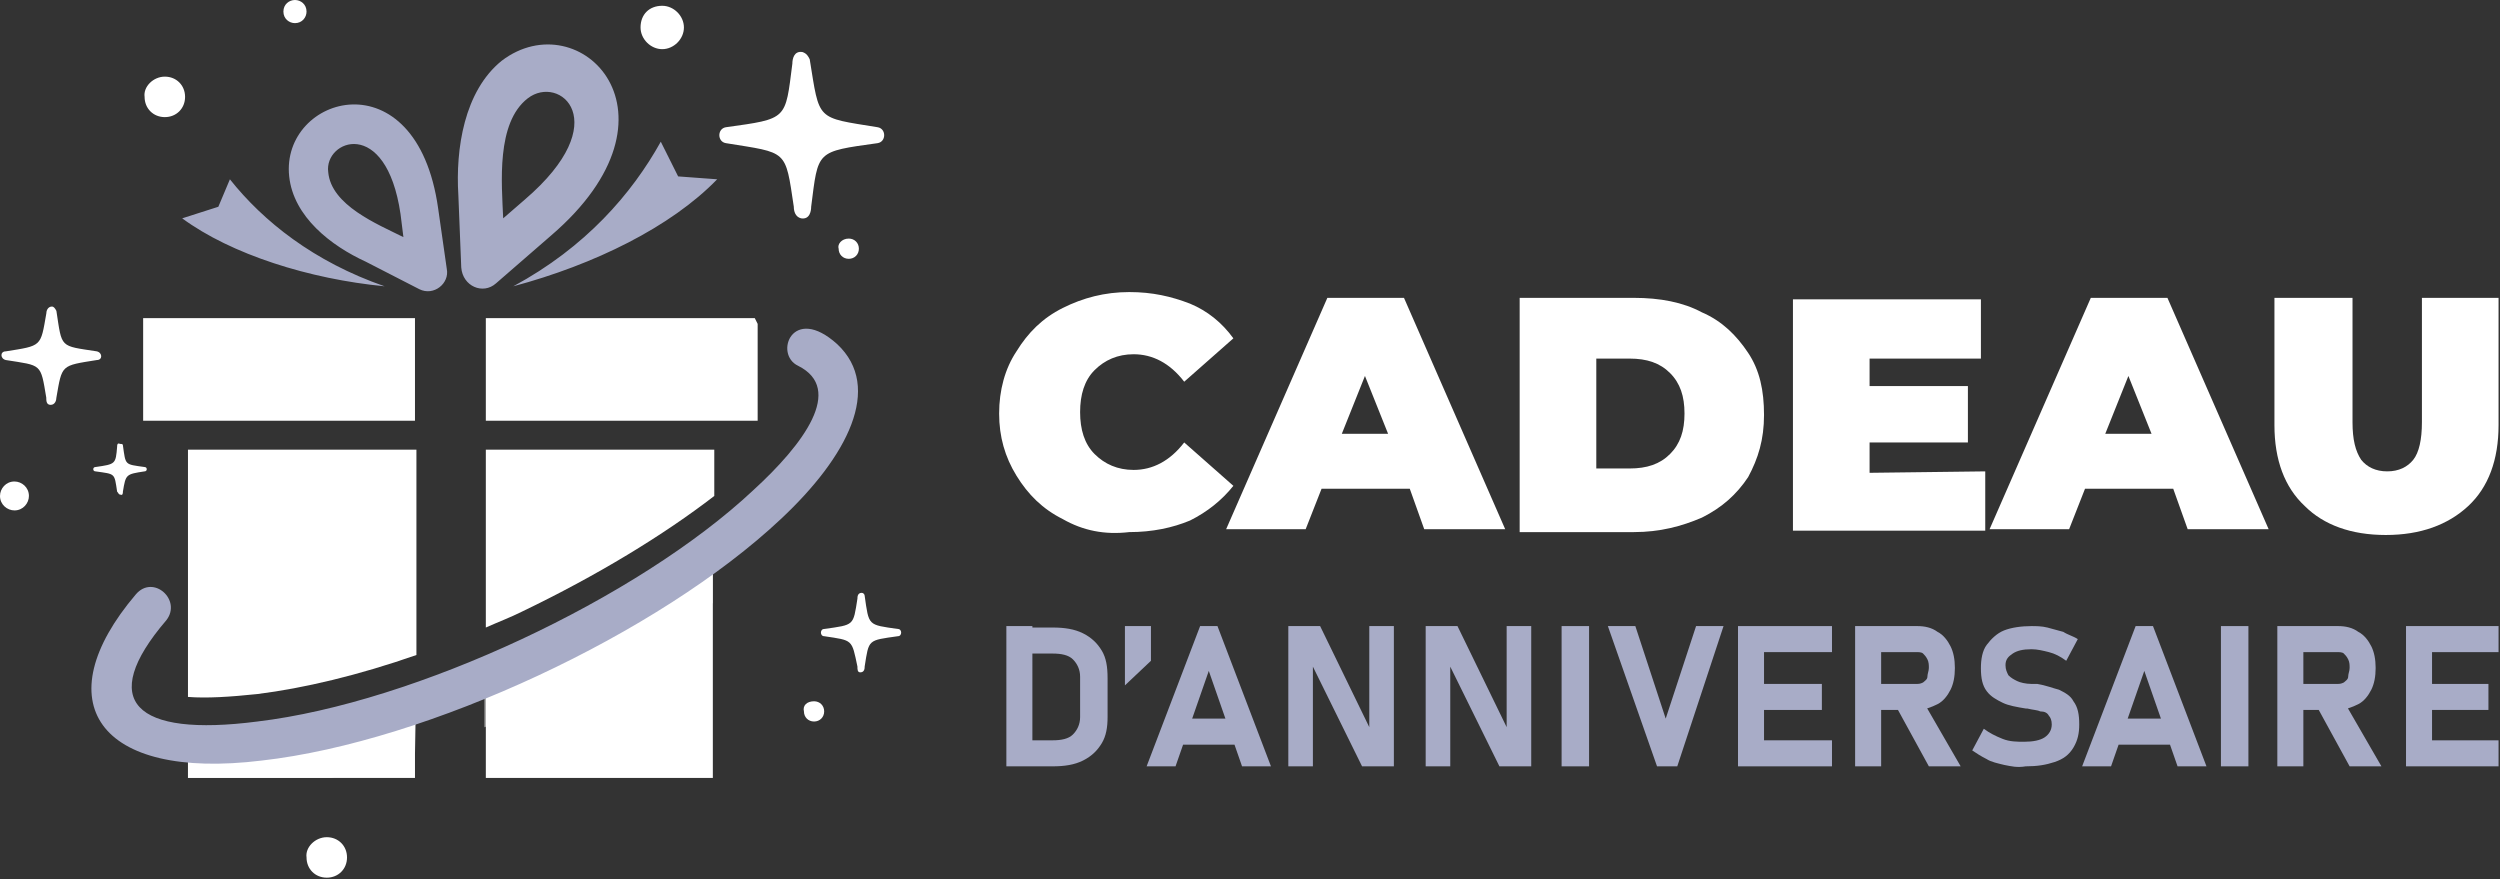 <?xml version="1.0" encoding="utf-8"?>
<!-- Generator: Adobe Illustrator 24.1.0, SVG Export Plug-In . SVG Version: 6.00 Build 0)  -->
<svg version="1.1" id="Layer_1" xmlns="http://www.w3.org/2000/svg" xmlns:xlink="http://www.w3.org/1999/xlink" x="0px" y="0px"
	 width="172.9px" height="60.8px" viewBox="0 0 172.9 60.8" style="enable-background:new 0 0 172.9 60.8;" xml:space="preserve">
<rect x="0" y="0" width="172.9" height="60.8" fill="#333333" stroke="none"/>
<style type="text/css">
	.st0{fill:#FFFFFF;}
	.st1{fill:#A8ACC7;}
	.st2{fill-rule:evenodd;clip-rule:evenodd;fill:#A8ACC7;}
	.st3{fill-rule:evenodd;clip-rule:evenodd;fill:#FFFFFF;}
	.st4{opacity:0.5;fill-rule:evenodd;clip-rule:evenodd;fill:#FFFFFF;enable-background:new    ;}
</style>
<g>
	<path class="st0" d="M73.5,35.9c-1.4-0.7-2.4-1.7-3.2-3s-1.2-2.7-1.2-4.3s0.4-3.1,1.2-4.3c0.8-1.3,1.8-2.3,3.2-3
		c1.4-0.7,2.9-1.1,4.6-1.1c1.6,0,2.9,0.3,4.2,0.8c1.2,0.5,2.2,1.3,3,2.4l-3.4,3c-1-1.3-2.2-1.9-3.5-1.9c-1.1,0-2,0.4-2.7,1.1
		s-1,1.7-1,2.9c0,1.2,0.3,2.2,1,2.9c0.7,0.7,1.6,1.1,2.7,1.1c1.3,0,2.5-0.6,3.5-1.9l3.4,3c-0.8,1-1.8,1.8-3,2.4
		c-1.2,0.5-2.6,0.8-4.2,0.8C76.4,37,74.9,36.7,73.5,35.9z"/>
	<path class="st0" d="M97.5,33.8h-6.1l-1.1,2.8h-5.5l7-16h5.3l7,16h-5.6L97.5,33.8z M96,30l-1.6-4l-1.6,4H96z"/>
	<path class="st0" d="M105.1,20.6h7.9c1.8,0,3.4,0.3,4.7,1c1.4,0.6,2.4,1.6,3.2,2.8c0.8,1.2,1.1,2.6,1.1,4.3s-0.4,3-1.1,4.3
		c-0.8,1.2-1.8,2.1-3.2,2.8c-1.4,0.6-2.9,1-4.7,1h-7.9V20.6z M112.7,32.4c1.2,0,2.1-0.3,2.8-1c0.7-0.7,1-1.6,1-2.8
		c0-1.2-0.3-2.1-1-2.8s-1.6-1-2.8-1h-2.3v7.6H112.7z"/>
	<path class="st0" d="M137.3,32.6v4.1H124v-16h13v4.1h-7.7v1.9h6.8v3.9h-6.8v2.1L137.3,32.6L137.3,32.6z"/>
	<path class="st0" d="M150.3,33.8h-6.1l-1.1,2.8h-5.5l7-16h5.3l7,16h-5.6L150.3,33.8z M148.8,30l-1.6-4l-1.6,4H148.8z"/>
	<path class="st0" d="M159.4,35c-1.4-1.3-2.1-3.2-2.1-5.6v-8.8h5.4v8.6c0,1.2,0.2,2,0.6,2.6c0.4,0.5,1,0.8,1.8,0.8s1.4-0.3,1.8-0.8
		c0.4-0.5,0.6-1.4,0.6-2.6v-8.6h5.3v8.8c0,2.4-0.7,4.3-2.1,5.6c-1.4,1.3-3.3,2-5.7,2S160.7,36.3,159.4,35z"/>
	<path class="st1" d="M69.6,43.3h1.8V53h-1.8V43.3z M70.5,51.2h2.3c0.6,0,1.1-0.1,1.4-0.4c0.3-0.3,0.5-0.7,0.5-1.2v-2.8
		c0-0.5-0.2-0.9-0.5-1.2s-0.8-0.4-1.4-0.4h-2.3v-1.8h2.3c0.8,0,1.5,0.1,2.1,0.4c0.6,0.3,1,0.7,1.3,1.2s0.4,1.1,0.4,1.9v2.7
		c0,0.7-0.1,1.3-0.4,1.8s-0.7,0.9-1.3,1.2c-0.6,0.3-1.3,0.4-2.1,0.4h-2.3V51.2z"/>
	<path class="st1" d="M77.8,43.3h1.8v2.4l-1.8,1.7V43.3z"/>
	<path class="st1" d="M83,43.3h1.2l3.7,9.7h-2l-2.3-6.6L81.3,53h-2L83,43.3z M81.1,49.7h5.1v1.8h-5.1V49.7z"/>
	<path class="st1" d="M89.1,43.3h2.2l3.6,7.4l-0.2,0.2v-7.6h1.7V53h-2.2l-3.6-7.3l0.2-0.2V53h-1.7V43.3z"/>
	<path class="st1" d="M98.6,43.3h2.2l3.6,7.4l-0.2,0.2v-7.6h1.7V53h-2.2l-3.6-7.3l0.2-0.2V53h-1.7V43.3z"/>
	<path class="st1" d="M109.9,53H108v-9.7h1.9V53z"/>
	<path class="st1" d="M111.2,43.3h1.9l2.1,6.4l2.1-6.4h1.9L116,53h-1.4L111.2,43.3z"/>
	<path class="st1" d="M120.2,43.3h1.8V53h-1.8V43.3z M120.9,43.3h5.8v1.8h-5.8V43.3z M120.9,47.3h5.1v1.8h-5.1V47.3z M120.9,51.2
		h5.8V53h-5.8V51.2z"/>
	<path class="st1" d="M128.3,43.3h1.8V53h-1.8V43.3z M129.1,47.3h3.4c0.2,0,0.3,0,0.5-0.1c0.1-0.1,0.3-0.2,0.3-0.4s0.1-0.4,0.1-0.6
		c0-0.2,0-0.4-0.1-0.6c-0.1-0.2-0.2-0.3-0.3-0.4s-0.3-0.1-0.5-0.1h-3.4v-1.8h3.5c0.5,0,1,0.1,1.4,0.4c0.4,0.2,0.7,0.6,0.9,1
		s0.3,0.9,0.3,1.5s-0.1,1.1-0.3,1.5s-0.5,0.8-0.9,1s-0.9,0.4-1.4,0.4h-3.5V47.3z M131.1,48.8l1.9-0.3l2.6,4.5h-2.2L131.1,48.8z"/>
	<path class="st1" d="M138.6,52.9c-0.4-0.1-0.9-0.2-1.2-0.4c-0.4-0.2-0.7-0.4-1-0.6l0.8-1.5c0.4,0.3,0.8,0.5,1.3,0.7s1,0.2,1.5,0.2
		c0.6,0,1.1-0.1,1.4-0.3c0.3-0.2,0.5-0.5,0.5-0.9l0,0c0-0.3-0.1-0.5-0.2-0.6c-0.1-0.2-0.3-0.3-0.6-0.3c-0.2-0.1-0.5-0.1-0.9-0.2l0,0
		l0,0h-0.1c-0.6-0.1-1.2-0.2-1.6-0.4c-0.4-0.2-0.8-0.4-1.1-0.8c-0.3-0.4-0.4-0.9-0.4-1.6l0,0c0-0.6,0.1-1.2,0.4-1.6
		c0.3-0.4,0.7-0.8,1.2-1s1.2-0.3,1.9-0.3c0.3,0,0.7,0,1.1,0.1c0.4,0.1,0.7,0.2,1.1,0.3c0.3,0.2,0.7,0.3,1,0.5l-0.8,1.5
		c-0.4-0.3-0.8-0.5-1.2-0.6s-0.8-0.2-1.2-0.2c-0.6,0-1,0.1-1.3,0.3s-0.5,0.4-0.5,0.8l0,0c0,0.3,0.1,0.5,0.2,0.7
		c0.2,0.2,0.4,0.3,0.6,0.4s0.6,0.2,1,0.2c0,0,0,0,0.1,0c0,0,0,0,0.1,0h0.1c0,0,0,0,0.1,0c0.6,0.1,1.1,0.3,1.5,0.4
		c0.4,0.2,0.8,0.4,1,0.8c0.3,0.4,0.4,0.9,0.4,1.6l0,0c0,0.6-0.1,1.1-0.4,1.6s-0.7,0.8-1.3,1s-1.2,0.3-2,0.3
		C139.5,53.1,139.1,53,138.6,52.9z"/>
	<path class="st1" d="M147.7,43.3h1.2l3.7,9.7h-2l-2.3-6.6L146,53h-2L147.7,43.3z M145.8,49.7h5.1v1.8h-5.1V49.7z"/>
	<path class="st1" d="M155.5,53h-1.9v-9.7h1.9V53z"/>
	<path class="st1" d="M157.5,43.3h1.8V53h-1.8V43.3z M158.2,47.3h3.4c0.2,0,0.3,0,0.5-0.1c0.1-0.1,0.3-0.2,0.3-0.4s0.1-0.4,0.1-0.6
		c0-0.2,0-0.4-0.1-0.6c-0.1-0.2-0.2-0.3-0.3-0.4s-0.3-0.1-0.5-0.1h-3.4v-1.8h3.5c0.5,0,1,0.1,1.4,0.4c0.4,0.2,0.7,0.6,0.9,1
		s0.3,0.9,0.3,1.5s-0.1,1.1-0.3,1.5s-0.5,0.8-0.9,1s-0.9,0.4-1.4,0.4h-3.5V47.3z M160.2,48.8l1.9-0.3l2.6,4.5h-2.2L160.2,48.8z"/>
	<path class="st1" d="M166.4,43.3h1.8V53h-1.8V43.3z M167,43.3h5.8v1.8H167V43.3z M167,47.3h5.1v1.8H167V47.3z M167,51.2h5.8V53H167
		V51.2z"/>
</g>
<g>
	<path class="st2" d="M27.7,14.8l0.2,1.6c-1.8-0.9-5-2.2-5.2-4.5C22.4,9.7,26.7,8,27.7,14.8L27.7,14.8z M34.8,15.1
		c-0.1-2.4-0.5-6.6,1.7-8.3s6.1,1.6-0.2,7L34.8,15.1z M31.7,13.5l0.2,5c0.1,1.3,1.5,1.9,2.4,1.1l3.8-3.3c9.8-8.4,2-16.2-3.4-12.1
		C32.1,6.3,31.5,10.3,31.7,13.5z M26.6,19.8c-4.9-1.7-8.4-4.5-10.7-7.4l-0.8,1.9l-2.5,0.8C16,17.6,21.4,19.3,26.6,19.8z M35.5,19.8
		c5-2.7,8.2-6.4,10.2-10l1.2,2.4l2.7,0.2C46.4,15.7,41.1,18.3,35.5,19.8z M20,12.2c0.3,2.8,2.9,4.8,5.3,5.9L29,20
		c1,0.5,2.1-0.4,1.9-1.4l-0.6-4.2C28.8,3.8,19.4,6.6,20,12.2z"/>
	<path class="st3" d="M49.3,37.8v16H33.6v-7.4c1.2-0.5,2.4-1,3.6-1.6l0,0l0,0C41.8,42.7,45.9,40.2,49.3,37.8L49.3,37.8z M33.6,31.1
		h15.8v3.2c-3.5,2.7-8.1,5.5-13.3,8l0,0l0,0c-0.8,0.4-1.6,0.7-2.5,1.1V31.1z M33.6,22h18.6l0.2,0.4v6.7H33.6V22z M9.9,22h18.8v7.1
		H9.9V22z M28.7,48.2v5.6H13v-2.9c1.5,0.1,3.2,0.1,5.1-0.1C21.2,50.4,24.8,49.5,28.7,48.2z M13,31.1h15.8v14.2
		c-4,1.4-7.8,2.3-11,2.7c-1.9,0.2-3.5,0.3-4.8,0.2C13,48.2,13,31.1,13,31.1z"/>
	<path class="st4" d="M28.7,52.1c-2,0.7-4,1.2-5.8,1.7H13v-1.7c1.3,0.1,2.9,0.1,4.8-0.2c3.2-0.4,6.9-1.3,11-2.7L28.7,52.1L28.7,52.1
		z M49.3,41.7c-3.4,2.5-7.6,4.9-12.2,7l0,0l0,0c-1.2,0.6-2.4,1.1-3.6,1.6v-3c0.8-0.3,1.6-0.7,2.5-1.1l0,0l0,0
		c5.2-2.4,9.8-5.2,13.3-8V41.7z"/>
	<path class="st1" d="M55.2,25.3c-1.7-0.8-0.4-4.3,2.7-1.5c3.2,3,0.7,7.8-3.9,12.1c-8.4,7.9-24.4,15.4-35.9,16.7
		C6.7,54,3.1,48.5,9.4,41.1c1.2-1.4,3.2,0.4,2.1,1.8c-4.8,5.6-2.2,8.1,6.3,7c10.9-1.3,26.3-8.5,34.3-16
		C55.6,30.7,58.4,26.9,55.2,25.3L55.2,25.3z"/>
	<path class="st0" d="M45.8,0.4c0.8,0,1.5,0.7,1.5,1.5s-0.7,1.5-1.5,1.5s-1.5-0.7-1.5-1.5C44.3,1,44.9,0.4,45.8,0.4L45.8,0.4z
		 M3.9,21.5c0.4,2.6,0.2,2.4,2.8,2.8c0.4,0.1,0.4,0.6,0,0.6c-2.5,0.4-2.4,0.3-2.8,2.6c0,0.2-0.1,0.5-0.4,0.5s-0.3-0.3-0.3-0.5
		c-0.4-2.4-0.3-2.2-2.8-2.6c-0.4-0.1-0.4-0.6,0-0.6c2.5-0.4,2.4-0.3,2.8-2.6c0-0.2,0.1-0.5,0.4-0.5C3.7,21.2,3.8,21.3,3.9,21.5z
		 M58.7,16.5c0.4,0,0.7,0.3,0.7,0.7c0,0.4-0.3,0.7-0.7,0.7S58,17.6,58,17.2C57.9,16.9,58.2,16.5,58.7,16.5z M1,33.3c0.5,0,1,0.4,1,1
		c0,0.5-0.4,1-1,1c-0.5,0-1-0.4-1-1C0,33.8,0.4,33.3,1,33.3z M11.4,5.3c0.8,0,1.4,0.6,1.4,1.4s-0.6,1.4-1.4,1.4
		c-0.8,0-1.4-0.6-1.4-1.4C9.9,6,10.6,5.3,11.4,5.3z M59.8,41.2c0.3,2.1,0.2,2,2.3,2.3c0.3,0,0.3,0.5,0,0.5c-2.1,0.3-2,0.2-2.3,2.1
		c0,0.1,0,0.4-0.3,0.4c-0.2,0-0.2-0.2-0.2-0.4C58.9,44.2,59,44.3,57,44c-0.3,0-0.3-0.5,0-0.5c2.1-0.3,2-0.2,2.3-2.1
		c0-0.1,0-0.4,0.3-0.4C59.7,41,59.8,41.1,59.8,41.2z M56.3,48.5c0.4,0,0.7,0.3,0.7,0.7s-0.3,0.7-0.7,0.7s-0.7-0.3-0.7-0.7
		C55.5,48.8,55.8,48.5,56.3,48.5z M8.5,30.8c0.2,1.4,0.1,1.3,1.5,1.5c0.2,0,0.2,0.3,0,0.3c-1.3,0.2-1.3,0.2-1.5,1.4
		c0,0.1,0,0.3-0.2,0.2c-0.1,0-0.1-0.1-0.2-0.2c-0.2-1.3-0.1-1.2-1.5-1.4c-0.2,0-0.2-0.3,0-0.3C8,32.1,8,32.1,8.1,30.9
		c0-0.1,0-0.3,0.2-0.2C8.4,30.7,8.5,30.7,8.5,30.8z M20.4,0c0.4,0,0.8,0.3,0.8,0.8c0,0.4-0.3,0.8-0.8,0.8c-0.4,0-0.8-0.3-0.8-0.8
		S20,0,20.4,0z M22.6,57.9c0.8,0,1.4,0.6,1.4,1.4c0,0.8-0.6,1.4-1.4,1.4s-1.4-0.6-1.4-1.4C21.1,58.6,21.8,57.9,22.6,57.9z M56,4.1
		c0.7,4.3,0.4,4,4.7,4.7c0.6,0.1,0.6,1,0,1.1c-4.3,0.6-4.1,0.5-4.6,4.4c0,0.3-0.1,0.9-0.7,0.8c-0.4-0.1-0.5-0.5-0.5-0.8
		c-0.6-4-0.4-3.7-4.7-4.4c-0.6-0.1-0.6-1,0-1.1c4.3-0.6,4.1-0.5,4.6-4.4c0-0.3,0.1-0.9,0.7-0.8C55.8,3.7,55.9,3.9,56,4.1z"/>
</g>
</svg>
